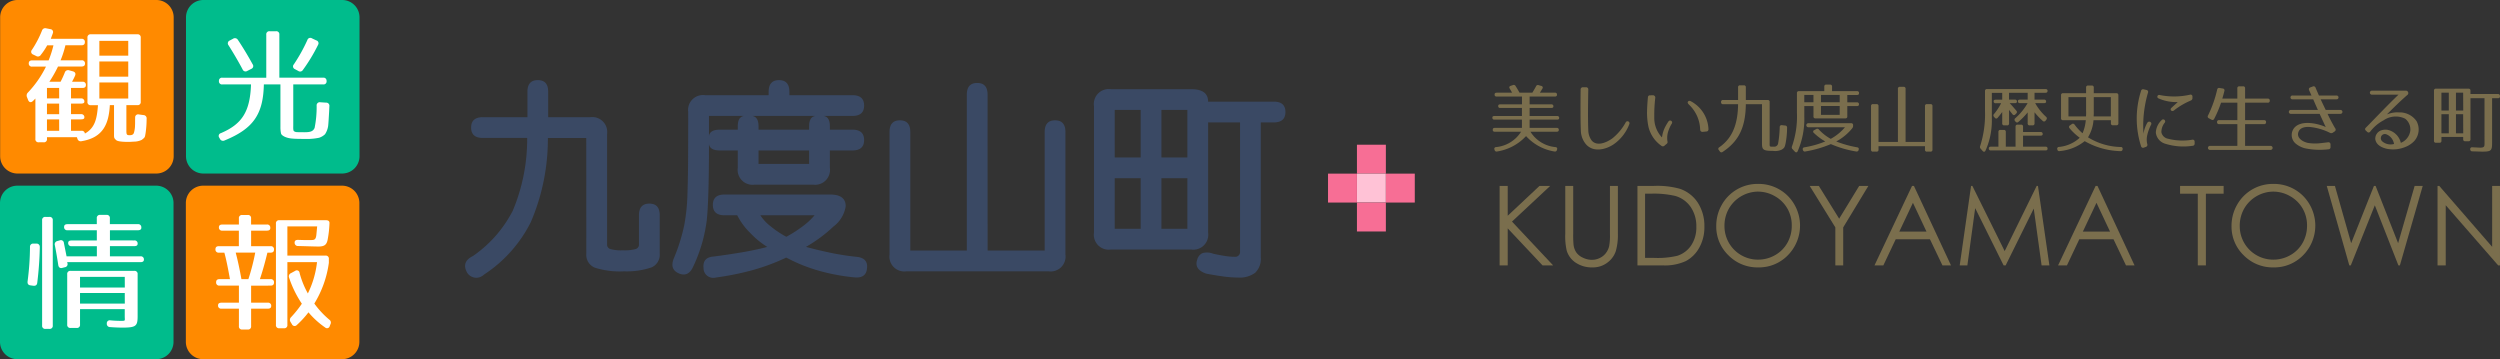<svg id="logo" xmlns="http://www.w3.org/2000/svg" width="292.453" height="42.019" viewBox="0 0 292.453 42.019">
  <rect x="0" y="0" width="292.453" height="42.019" fill="#333333" stroke="none"/>
  <path id="パス_38" data-name="パス 38" d="M68.582,16.14H64.091A24.666,24.666,0,0,1,62.1,25.973,15.743,15.743,0,0,1,56.6,32.134a1.262,1.262,0,0,1-1.973-.273q-.668-1.245.7-1.912a14.5,14.5,0,0,0,4.658-5.3,21.662,21.662,0,0,0,1.685-8.513h-5.19q-1.365,0-1.366-1.213t1.366-1.215h5.22V10.738q0-1.365,1.214-1.366t1.214,1.366v2.974h4.917a1.743,1.743,0,0,1,1.972,1.973V28.614a.525.525,0,0,0,.364.515,4.609,4.609,0,0,0,1.487.152,4.772,4.772,0,0,0,1.5-.152.528.528,0,0,0,.379-.515v-3.43q0-1.365,1.214-1.365t1.214,1.365v4.491a1.6,1.6,0,0,1-.971,1.609,8.94,8.94,0,0,1-3.187.456,9.7,9.7,0,0,1-3.43-.426,1.613,1.613,0,0,1-1-1.639Z" fill="#3a4964"/>
  <path id="パス_39" data-name="パス 39" d="M96.321,13.56q.757.091.759,1.214v.395h2.64q1.365,0,1.365,1.214T99.72,17.6H97.08V19.63A1.743,1.743,0,0,1,95.107,21.6H88.278a1.743,1.743,0,0,1-1.972-1.972V17.6H84.212q-1.184,0-1.275-.759,0,6.464-.258,8.922a17.862,17.862,0,0,1-1.563,5.372q-.577,1.333-1.7.849t-.577-1.79a21.421,21.421,0,0,0,1.214-3.9,23.261,23.261,0,0,0,.364-3.505q.062-1.881.076-3.869t.015-5.812a1.744,1.744,0,0,1,1.973-1.973h7.436v-.394q0-1.367,1.213-1.366t1.214,1.366v.394H99.72q1.365,0,1.365,1.214T99.72,13.56Zm2.61,10.561A3.662,3.662,0,0,1,97.5,26.5a17.037,17.037,0,0,1-3.216,2.382q1.457.395,2.928.7t2.929.455q1.457.122,1.274,1.4-.122,1.183-1.578,1a23.455,23.455,0,0,1-4.067-.773,19.229,19.229,0,0,1-3.793-1.533,24.632,24.632,0,0,1-4.006,1.487,33.021,33.021,0,0,1-4.249.85A1.137,1.137,0,0,1,82.3,31.345q-.122-1.245,1.183-1.336,1.669-.213,3.278-.486t3-.637a9.977,9.977,0,0,1-2.018-1.654,7.741,7.741,0,0,1-1.5-2.049H84.758q-1.365,0-1.366-1.213t1.366-1.214H97.11q1.821,0,1.821,1.365M87.064,13.56H82.937v2.368q.092-.759,1.275-.759h2.094v-.395q0-1.122.758-1.214m.911,0q.759.091.759,1.214v.395h5.917v-.395q0-1.122.759-1.214Zm.759,5.615h5.917V17.6H88.734ZM91.981,27.7a14.3,14.3,0,0,0,1.9-1.214,7.863,7.863,0,0,0,1.411-1.305H88.946a5.236,5.236,0,0,0,1.2,1.29A11.8,11.8,0,0,0,91.981,27.7" fill="#3a4964"/>
  <path id="パス_40" data-name="パス 40" d="M115.531,29.31h6.677V15.441q0-1.365,1.214-1.365t1.213,1.365V29.766a1.743,1.743,0,0,1-1.972,1.973H106.032a1.744,1.744,0,0,1-1.973-1.973V15.441q0-1.365,1.214-1.365t1.215,1.365V29.31H113.1V11.071q0-1.365,1.214-1.365t1.214,1.365Z" fill="#3a4964"/>
  <path id="パス_41" data-name="パス 41" d="M147.488,14.319V30.1a2.262,2.262,0,0,1-.652,1.805,3.041,3.041,0,0,1-2.018.562,12.921,12.921,0,0,1-1.791-.136c-.648-.092-1.285-.2-1.912-.319q-1.457-.486-1.062-1.639a1.128,1.128,0,0,1,.607-.759,1.924,1.924,0,0,1,1.244.061q.819.183,1.426.273a7.4,7.4,0,0,0,1.093.091.563.563,0,0,0,.637-.637V14.319h-3.733v12.9a1.743,1.743,0,0,1-1.972,1.972h-9.408a1.743,1.743,0,0,1-1.973-1.972V12.407a1.744,1.744,0,0,1,1.973-1.973h9.408q1.973,0,1.972,1.457h7.679q1.365,0,1.365,1.214t-1.365,1.214Zm-17.086,4.1h3.035V12.862H130.4Zm0,8.346h3.035V20.844H130.4Zm5.463-8.346H138.9V12.862h-3.035Zm0,8.346H138.9V20.844h-3.035Z" fill="#3a4964"/>
  <path id="パス_42" data-name="パス 42" d="M175.427,21.749h.948v3.489l3.717-3.489h1.248l-4.466,4.172,4.814,5.126H180.45l-4.075-4.331v4.331h-.948Z" fill="#7a6e4d"/>
  <path id="パス_43" data-name="パス 43" d="M183.106,21.749h.929v5.613a11.675,11.675,0,0,0,.038,1.245,2.069,2.069,0,0,0,.322.92,1.9,1.9,0,0,0,.778.619,2.427,2.427,0,0,0,1.055.25,2.076,2.076,0,0,0,.885-.2,1.96,1.96,0,0,0,.708-.544,2.2,2.2,0,0,0,.417-.84,6.9,6.9,0,0,0,.095-1.454V21.749h.929v5.613a6.844,6.844,0,0,1-.243,2.013,2.739,2.739,0,0,1-.973,1.337,2.791,2.791,0,0,1-1.767.569,3.38,3.38,0,0,1-1.928-.538,2.585,2.585,0,0,1-1.074-1.422,7.514,7.514,0,0,1-.171-1.959Z" fill="#7a6e4d"/>
  <path id="パス_44" data-name="パス 44" d="M191.551,31.048v-9.3h1.928a9.821,9.821,0,0,1,3.027.335,4.05,4.05,0,0,1,2.115,1.643,5,5,0,0,1,.761,2.788,4.891,4.891,0,0,1-.6,2.458,3.871,3.871,0,0,1-1.568,1.568,5.905,5.905,0,0,1-2.7.506Zm.891-.879h1.075a10.009,10.009,0,0,0,2.673-.24,3.073,3.073,0,0,0,1.65-1.229,3.78,3.78,0,0,0,.6-2.169,3.974,3.974,0,0,0-.651-2.3,3.276,3.276,0,0,0-1.814-1.308,10.961,10.961,0,0,0-2.876-.265h-.657Z" fill="#7a6e4d"/>
  <path id="パス_45" data-name="パス 45" d="M205.612,21.515a4.821,4.821,0,0,1,3.535,1.41,4.936,4.936,0,0,1,0,6.934,4.705,4.705,0,0,1-3.462,1.422,4.757,4.757,0,0,1-3.491-1.416,4.655,4.655,0,0,1-1.424-3.426,4.948,4.948,0,0,1,.649-2.484,4.787,4.787,0,0,1,4.19-2.44m.041.9a3.974,3.974,0,0,0-3.4,1.986,4.031,4.031,0,0,0-.519,2.031,3.911,3.911,0,0,0,3.919,3.941,3.978,3.978,0,0,0,2-.525,3.761,3.761,0,0,0,1.437-1.436,4.034,4.034,0,0,0,.516-2.024,3.933,3.933,0,0,0-.516-2,3.846,3.846,0,0,0-1.453-1.433,3.927,3.927,0,0,0-1.988-.538" fill="#7a6e4d"/>
  <path id="パス_46" data-name="パス 46" d="M211.7,21.749h1.069l2.379,3.835,2.342-3.835h1.074L215.621,26.6v4.444H214.7V26.6Z" fill="#7a6e4d"/>
  <path id="パス_47" data-name="パス 47" d="M223.894,21.749l4.337,9.3h-1l-1.463-3.06h-4.005l-1.448,3.06h-1.037l4.393-9.3Zm-.117,1.975-1.593,3.366h3.178Z" fill="#7a6e4d"/>
  <path id="パス_48" data-name="パス 48" d="M229.248,31.047l1.331-9.3h.151l3.78,7.629,3.744-7.629h.149l1.338,9.3h-.912l-.918-6.649-3.288,6.649h-.237l-3.327-6.7-.913,6.7Z" fill="#7a6e4d"/>
  <path id="パス_49" data-name="パス 49" d="M245.366,21.749l4.337,9.3h-1l-1.463-3.06h-4l-1.448,3.06h-1.037l4.393-9.3Zm-.117,1.975-1.593,3.366h3.178Z" fill="#7a6e4d"/>
  <path id="パス_50" data-name="パス 50" d="M255.027,22.659v-.91h5.095v.91h-2.074v8.388H257.1V22.659Z" fill="#7a6e4d"/>
  <path id="パス_51" data-name="パス 51" d="M265.89,21.515a4.821,4.821,0,0,1,3.535,1.41,4.937,4.937,0,0,1,0,6.934,4.709,4.709,0,0,1-3.463,1.422,4.757,4.757,0,0,1-3.491-1.416,4.655,4.655,0,0,1-1.424-3.426,4.948,4.948,0,0,1,.649-2.484,4.787,4.787,0,0,1,4.19-2.44m.041.9a3.974,3.974,0,0,0-3.4,1.986,4.031,4.031,0,0,0-.519,2.031,3.911,3.911,0,0,0,3.919,3.941,3.978,3.978,0,0,0,2-.525,3.761,3.761,0,0,0,1.437-1.436,4.034,4.034,0,0,0,.516-2.024,3.934,3.934,0,0,0-.516-2,3.846,3.846,0,0,0-1.453-1.433,3.927,3.927,0,0,0-1.988-.538" fill="#7a6e4d"/>
  <path id="パス_52" data-name="パス 52" d="M272.188,21.749h.954l1.9,6.7,2.665-6.7h.193l2.635,6.7,1.932-6.7h.947l-2.672,9.3h-.173l-2.759-7.035L275,31.047h-.174Z" fill="#7a6e4d"/>
  <path id="パス_53" data-name="パス 53" d="M285.146,31.047v-9.3h.2l6.188,7.127V21.749h.917v9.3h-.209l-6.137-7.04v7.04Z" fill="#7a6e4d"/>
  <path id="パス_54" data-name="パス 54" d="M177.291,10.061c.176.264.325.528.466.783h1.5c.167-.282.316-.528.431-.748a.229.229,0,0,1,.307-.132l.308.088a.193.193,0,0,1,.132.308c-.079.132-.176.3-.3.484H181.9a.21.21,0,0,1,.238.237c0,.141-.079.211-.238.211h-2.964v.915h2.542a.211.211,0,0,1,.238.238c0,.123-.08.184-.238.184h-2.542v.942h3.219a.21.21,0,0,1,.238.237c0,.124-.079.185-.238.185h-3.219v.968h3.175a.21.21,0,0,1,.238.237c0,.141-.079.211-.238.211h-3.079a3.863,3.863,0,0,0,2.939,1.8.2.2,0,0,1,.175.29l-.017.062a.234.234,0,0,1-.3.158,5.687,5.687,0,0,1-3.308-1.8,5.863,5.863,0,0,1-3.378,1.8.23.23,0,0,1-.3-.167l-.017-.053a.2.2,0,0,1,.167-.29,3.9,3.9,0,0,0,2.947-1.8h-3.079a.21.21,0,0,1-.238-.237c0-.141.08-.211.238-.211h3.176v-.968h-3.22a.21.21,0,0,1-.238-.238c0-.123.08-.184.238-.184h3.22v-.942H175.5a.209.209,0,0,1-.237-.237c0-.123.079-.185.237-.185h2.543v-.915h-2.965a.209.209,0,0,1-.237-.237c0-.141.079-.211.237-.211h1.812l-.281-.484c-.088-.15-.053-.264.105-.317l.264-.088a.243.243,0,0,1,.317.106" fill="#7a6e4d"/>
  <path id="パス_55" data-name="パス 55" d="M185.8,10.491c-.018.836-.062,3.36,0,4.733a2.1,2.1,0,0,0,.378,1.187c.607.765,1.76.273,2.454-.237a6.207,6.207,0,0,0,1.54-1.847.234.234,0,1,1,.431.184,5.01,5.01,0,0,1-1.856,2.384c-.9.6-2.34.968-3.211-.009a2.576,2.576,0,0,1-.607-1.618c-.061-1.346-.035-3.959-.026-4.8a.259.259,0,0,1,.264-.263h.36a.256.256,0,0,1,.273.281" fill="#7a6e4d"/>
  <path id="パス_56" data-name="パス 56" d="M193.634,11.45a17.517,17.517,0,0,0-.114,2.261,3.31,3.31,0,0,0,.9,2.366,4.152,4.152,0,0,1,.15-.686,3.841,3.841,0,0,1,.317-.713c.088-.158.175-.3.281-.457a.235.235,0,1,1,.378.273,4.254,4.254,0,0,0-.378.826,2.523,2.523,0,0,0-.1,1.25.244.244,0,0,1-.079.237l-.3.255a.265.265,0,0,1-.3.018,3.772,3.772,0,0,1-1.549-2.243,7.993,7.993,0,0,1-.166-1.813c.008-.527.052-1.073.1-1.636a.233.233,0,0,1,.264-.237l.317-.009a.275.275,0,0,1,.281.308m5.252,3.721a4.185,4.185,0,0,0-1.3-2.921c-.141-.149-.211-.246-.114-.378.079-.114.255-.07.325-.026a3.865,3.865,0,0,1,2.059,3.272.245.245,0,0,1-.247.264l-.422.044a.262.262,0,0,1-.3-.255" fill="#7a6e4d"/>
  <path id="パス_57" data-name="パス 57" d="M207.014,11.934v4.724c0,.545-.044.5.484.5a.458.458,0,0,0,.51-.387,12.432,12.432,0,0,0,.185-1.9.216.216,0,0,1,.264-.229l.378.044a.226.226,0,0,1,.22.264,9.975,9.975,0,0,1-.167,1.777c-.1.475-.141.589-.475.783a1.8,1.8,0,0,1-1,.141c-1.126,0-1.293-.123-1.293-.845V12.189h-1.891c-.027,2.692-.819,4.337-2.719,5.586a.216.216,0,0,1-.325-.062l-.114-.158a.2.2,0,0,1,.052-.325c1.46-1.021,2.173-2.569,2.2-5.041h-1.751a.209.209,0,0,1-.237-.237v-.018a.21.21,0,0,1,.237-.238h1.751V10.219a.21.21,0,0,1,.237-.238h.431a.21.21,0,0,1,.238.238V11.7h2.551a.21.21,0,0,1,.237.238" fill="#7a6e4d"/>
  <path id="パス_58" data-name="パス 58" d="M217.472,10.9c0,.141-.078.211-.237.211H216.1v.862h1.126a.211.211,0,0,1,.238.238c0,.132-.079.2-.238.2H216.1v1.2a.21.21,0,0,1-.237.238H212.38a.21.21,0,0,1-.238-.238v-1.2h-1.073v1.179a9.467,9.467,0,0,1-.775,4.1c-.079.159-.21.176-.334.044l-.273-.29a.285.285,0,0,1-.061-.317,10.614,10.614,0,0,0,.581-3.958V10.9a.209.209,0,0,1,.237-.237h2.965v-.528a.21.21,0,0,1,.237-.238h.431a.21.21,0,0,1,.238.238v.528h2.92a.209.209,0,0,1,.237.237M216.681,15a6.074,6.074,0,0,1-1.874,1.548,12.308,12.308,0,0,0,2.455.687c.158.026.21.132.167.29l-.009.035a.24.24,0,0,1-.3.158,12.565,12.565,0,0,1-2.947-.862,13.163,13.163,0,0,1-2.973.862.226.226,0,0,1-.291-.167l-.008-.026a.2.2,0,0,1,.175-.29,11.386,11.386,0,0,0,2.446-.687,6.6,6.6,0,0,1-1.337-1,.183.183,0,0,1,.053-.326l.219-.123a.231.231,0,0,1,.326.062,5.381,5.381,0,0,0,1.381,1.082,5.892,5.892,0,0,0,1.663-1.355h-4.3a.238.238,0,0,1,0-.475h5.014a.21.21,0,0,1,.238.237v.062a.448.448,0,0,1-.1.29m-4.539-3.9h-1.073v.862h1.073Zm3.07,0h-2.19v.862h2.19Zm0,1.3h-2.19v1.038h2.19Z" fill="#7a6e4d"/>
  <path id="パス_59" data-name="パス 59" d="M225.424,12.18h.4a.21.21,0,0,1,.238.238V17.5a.21.21,0,0,1-.238.238h-.4a.21.21,0,0,1-.237-.238v-.4H219.75v.4a.21.21,0,0,1-.237.238h-.4a.21.21,0,0,1-.237-.238V12.418a.21.21,0,0,1,.237-.238h.4a.21.21,0,0,1,.237.238V16.6h2.27V10.394a.21.21,0,0,1,.238-.237h.422a.209.209,0,0,1,.237.237V16.6h2.27V12.418a.21.21,0,0,1,.237-.238" fill="#7a6e4d"/>
  <path id="パス_60" data-name="パス 60" d="M239.525,10.633c0,.14-.079.22-.238.22H238v.8h1.117a.21.21,0,0,1,.238.238c0,.114-.08.176-.238.176h-1.038a6.289,6.289,0,0,0,1.267,1.592.233.233,0,0,1,.035.343l-.088.114a.214.214,0,0,1-.343.018,8.091,8.091,0,0,1-.95-1v1.293a.21.21,0,0,1-.237.238h-.326a.21.21,0,0,1-.237-.238V13.149a8.518,8.518,0,0,1-1.082,1.108.208.208,0,0,1-.335-.026l-.052-.062a.22.22,0,0,1,.026-.343,6.873,6.873,0,0,0,1.434-1.759H236.3a.21.21,0,0,1-.237-.238c0-.114.079-.176.237-.176h.9v-.8h-2.182v.8h.686a.21.21,0,0,1,.237.238c0,.114-.079.176-.237.176H235.1c.264.29.528.589.774.879a.222.222,0,0,1-.017.334l-.1.1a.2.2,0,0,1-.334-.017c-.167-.211-.308-.379-.4-.51v1.574a.21.21,0,0,1-.238.238h-.325a.211.211,0,0,1-.238-.238V13.1c-.149.211-.325.431-.527.668a.2.2,0,0,1-.343,0l-.088-.1a.229.229,0,0,1,0-.335,6.219,6.219,0,0,0,.827-1.257h-.634a.21.21,0,0,1-.237-.238c0-.114.079-.176.237-.176h.765v-.8h-1.213v3.1a8.6,8.6,0,0,1-.739,3.651c-.079.167-.22.184-.334.052l-.238-.272a.281.281,0,0,1-.053-.317,12.251,12.251,0,0,0,.563-4.082V10.659a.21.21,0,0,1,.238-.237h6.843c.159,0,.238.07.238.211m-.572,5.049c0,.123-.079.185-.238.185h-2.058V17.16h2.63a.21.21,0,0,1,.238.237c0,.132-.079.2-.238.2h-6.4a.21.21,0,0,1-.237-.238c0-.132.079-.2.237-.2h.889V15.436a.21.21,0,0,1,.237-.238h.387a.21.21,0,0,1,.238.238V17.16h1.143V14.82a.211.211,0,0,1,.238-.238h.4a.21.21,0,0,1,.237.238v.624h2.058a.211.211,0,0,1,.238.238" fill="#7a6e4d"/>
  <path id="パス_61" data-name="パス 61" d="M247.811,11.142v3.273a.209.209,0,0,1-.237.237h-.4a.21.21,0,0,1-.238-.237v-.352H244.9a4.491,4.491,0,0,1-.642,2,7.54,7.54,0,0,0,3.836,1.134.2.2,0,0,1,.211.256v.008a.222.222,0,0,1-.255.22,8.848,8.848,0,0,1-4.179-1.17,5.4,5.4,0,0,1-2.92,1.161.22.22,0,0,1-.282-.184v-.018a.2.2,0,0,1,.185-.281,4.142,4.142,0,0,0,2.436-1.074A6.653,6.653,0,0,1,242.1,15a.208.208,0,0,1,.053-.334l.2-.141a.218.218,0,0,1,.334.053,5.884,5.884,0,0,0,.933,1.011,5,5,0,0,0,.378-1.53h-2.657a.21.21,0,0,1-.237-.238V11.142a.209.209,0,0,1,.237-.237h2.692v-.66a.21.21,0,0,1,.238-.238h.422a.21.21,0,0,1,.238.238v.66h2.639a.209.209,0,0,1,.237.237m-3.774,1.909V11.362H241.97v2.252h2.05a4.247,4.247,0,0,0,.017-.563m.88.563h2.014V11.362h-2v1.689a4.31,4.31,0,0,1-.018.563" fill="#7a6e4d"/>
  <path id="パス_62" data-name="パス 62" d="M251.276,10.835a13.769,13.769,0,0,0-.528,4.811,3.691,3.691,0,0,1,.432-1.258c.167-.316.607-.1.457.194a5.312,5.312,0,0,0-.422,1.117,2.3,2.3,0,0,0-.026,1.152.248.248,0,0,1-.168.335l-.211.079a.242.242,0,0,1-.343-.15,10.6,10.6,0,0,1-.009-6.465.244.244,0,0,1,.317-.2l.308.071a.229.229,0,0,1,.193.317m5.2,6.219a7.071,7.071,0,0,1-3.167-.238,1.532,1.532,0,0,1-1.117-1.319,2.109,2.109,0,0,1,.66-1.425.236.236,0,1,1,.378.281,1.734,1.734,0,0,0-.387,1.117.959.959,0,0,0,.739.748,6.831,6.831,0,0,0,2.868.123.227.227,0,0,1,.281.246v.194a.245.245,0,0,1-.255.273m-.211-5.287a8.183,8.183,0,0,0-1.953,1.152c-.246.185-.536-.079-.3-.3l.748-.686a5.023,5.023,0,0,1-2.243-.422.208.208,0,1,1,.123-.4,8.464,8.464,0,0,0,3.545-.035.217.217,0,0,1,.29.237v.141a.3.3,0,0,1-.211.308" fill="#7a6e4d"/>
  <path id="パス_63" data-name="パス 63" d="M265.518,11.767v.009a.21.21,0,0,1-.238.237h-2.647v2.041h2.216a.21.21,0,0,1,.238.238.207.207,0,0,1-.238.228h-2.216v2.543H265.6a.238.238,0,1,1,0,.475h-7.09a.238.238,0,0,1,0-.475h3.219V14.52h-2.137a.209.209,0,0,1-.237-.237.207.207,0,0,1,.237-.229h2.137V12.013h-1.908a12.961,12.961,0,0,1-.8,1.883.215.215,0,0,1-.325.1l-.3-.159a.22.22,0,0,1-.1-.325,13.787,13.787,0,0,0,1.073-3.035.22.22,0,0,1,.282-.185l.369.062a.213.213,0,0,1,.194.281c-.062.255-.141.546-.247.9h1.759v-1.2a.21.21,0,0,1,.238-.237h.431a.21.21,0,0,1,.238.237v1.2h2.647a.211.211,0,0,1,.238.238" fill="#7a6e4d"/>
  <path id="パス_64" data-name="パス 64" d="M273.18,15.013a.248.248,0,0,1-.079.37l-.194.132a.333.333,0,0,1-.36.017,6.751,6.751,0,0,0-2.112-.651c-.615-.088-1.451-.044-1.6.7-.123.642.678,1.073,1.241,1.152a5.193,5.193,0,0,0,1.17.036c.325-.027.642-.071,1.082-.123a.243.243,0,0,1,.3.246v.3a.245.245,0,0,1-.255.273,8.5,8.5,0,0,1-2.648-.1,2.729,2.729,0,0,1-1.188-.581,1.313,1.313,0,0,1,.009-1.988c.95-.783,2.815-.272,3.528.071-.062-.115-.264-.555-.722-1.549h-3.36a.229.229,0,1,1,0-.457h3.158c-.158-.352-.343-.765-.545-1.24h-2.411a.226.226,0,1,1,0-.449H270.4l-.272-.607a.23.23,0,0,1,.149-.343l.264-.1a.239.239,0,0,1,.343.15c.1.237.229.545.387.9h2.05a.225.225,0,1,1,0,.449h-1.847c.184.395.386.818.589,1.24h1.715a.229.229,0,1,1,0,.457h-1.5c.334.7.668,1.32.9,1.7" fill="#7a6e4d"/>
  <path id="パス_65" data-name="パス 65" d="M281.589,11.134c-.994.853-2.111,2-2.367,2.252a3.215,3.215,0,0,1,1.408-.238,2.4,2.4,0,0,1,2.059,1.021,2.035,2.035,0,0,1-.291,2.357,2.907,2.907,0,0,1-1,.66,3.763,3.763,0,0,1-2.181.22c-.563-.123-1.276-.449-1.355-1.144a1.029,1.029,0,0,1,.756-1.029,1.5,1.5,0,0,1,.643-.053,2.017,2.017,0,0,1,1.592,1.531,1.8,1.8,0,0,0,1.108-1.416,1.6,1.6,0,0,0-.6-1.408,2.489,2.489,0,0,0-2.507.176,4.79,4.79,0,0,0-1.566,1.311c-.1.141-.246.176-.369.053l-.132-.124c-.15-.131-.15-.246-.026-.369.9-.9,2.507-2.613,3.826-3.862h-3.123a.233.233,0,1,1,0-.466H281.4a.285.285,0,0,1,.185.528m-2.991,4.75a.517.517,0,0,0,.061.633,1.5,1.5,0,0,0,1.4.326,1.449,1.449,0,0,0-.906-1.135.476.476,0,0,0-.554.176" fill="#7a6e4d"/>
  <path id="パス_66" data-name="パス 66" d="M292.453,11.239v.009a.211.211,0,0,1-.238.238h-.686v5.207c0,.942-.106,1.047-1.179,1.047-.079,0-.448-.018-1.134-.035a.229.229,0,0,1-.247-.238c-.009-.158.079-.246.247-.237.607.026.941.044.906.044.545,0,.519-.176.519-.581V11.486H289v4.8a.209.209,0,0,1-.237.237h-.378a.21.21,0,0,1-.238-.237v-.264h-2.542v.44a.21.21,0,0,1-.238.237h-.4a.209.209,0,0,1-.237-.237v-5.85a.21.21,0,0,1,.237-.238h3.792a.21.21,0,0,1,.237.238V11h3.211a.21.21,0,0,1,.238.237m-5.982-.4h-.862v2.093h.862Zm0,2.524h-.862v2.234h.862Zm1.68-2.524H287.3v2.093h.853Zm0,2.524H287.3v2.234h.853Z" fill="#7a6e4d"/>
  <rect id="長方形_9" data-name="長方形 9" width="3.383" height="3.383" transform="translate(158.737 16.929)" fill="#f76e95"/>
  <rect id="長方形_10" data-name="長方形 10" width="3.383" height="3.383" transform="translate(158.737 20.312)" fill="#ffc2d6"/>
  <rect id="長方形_11" data-name="長方形 11" width="3.383" height="3.383" transform="translate(162.12 20.312)" fill="#f76e95"/>
  <rect id="長方形_12" data-name="長方形 12" width="3.383" height="3.383" transform="translate(155.354 20.312)" fill="#f76e95"/>
  <rect id="長方形_13" data-name="長方形 13" width="3.383" height="3.383" transform="translate(158.737 23.695)" fill="#f76e95"/>
  <path id="パス_67" data-name="パス 67" d="M18.287,20.3H2.048a2.03,2.03,0,0,1-2.03-2.03V2.03A2.03,2.03,0,0,1,2.048,0H18.287a2.03,2.03,0,0,1,2.03,2.03V18.269a2.03,2.03,0,0,1-2.03,2.03" fill="#ff8a00"/>
  <path id="パス_68" data-name="パス 68" d="M40.027,20.3H23.788a2.03,2.03,0,0,1-2.03-2.03V2.03A2.03,2.03,0,0,1,23.788,0H40.027a2.03,2.03,0,0,1,2.03,2.03V18.269a2.03,2.03,0,0,1-2.03,2.03" fill="#00bc8c"/>
  <path id="パス_69" data-name="パス 69" d="M18.269,42.019H2.03A2.03,2.03,0,0,1,0,39.989V23.75a2.03,2.03,0,0,1,2.03-2.03H18.269a2.03,2.03,0,0,1,2.03,2.03V39.989a2.03,2.03,0,0,1-2.03,2.03" fill="#00bc8c"/>
  <path id="パス_70" data-name="パス 70" d="M40.01,42.019H23.771a2.03,2.03,0,0,1-2.03-2.03V23.75a2.03,2.03,0,0,1,2.03-2.03H40.01a2.03,2.03,0,0,1,2.03,2.03V39.989a2.03,2.03,0,0,1-2.03,2.03" fill="#ff8a00"/>
  <path id="パス_71" data-name="パス 71" d="M4.657,28.915a39.779,39.779,0,0,1-.3,4.169c-.03.268-.193.372-.461.343l-.328-.045c-.268-.03-.372-.194-.342-.462a32.126,32.126,0,0,0,.282-4.034.358.358,0,0,1,.4-.388h.343a.366.366,0,0,1,.4.417m1.117,9.559H5.327a.356.356,0,0,1-.4-.4v-12.3a.355.355,0,0,1,.4-.4h.447a.355.355,0,0,1,.4.4v12.3a.356.356,0,0,1-.4.4M16.538,26.622q0,.313-.4.313H12.86v1.191H15.7a.355.355,0,0,1,.4.4q0,.269-.4.268H12.86v1.191h3.574a.355.355,0,0,1,.4.4c0,.179-.133.283-.4.283H7.858l.03.119a.365.365,0,0,1-.313.477l-.283.074c-.268.074-.432-.059-.476-.327-.119-.79-.253-1.579-.4-2.323a.384.384,0,0,1,.3-.491l.268-.075a.35.35,0,0,1,.491.3l.312,1.563h3.544V28.8H8.379a.355.355,0,0,1-.4-.4c0-.178.134-.268.4-.268h2.948V26.935H7.9a.355.355,0,0,1-.4-.4q0-.312.4-.312h3.424v-.685a.355.355,0,0,1,.4-.4h.729a.355.355,0,0,1,.4.4v.685h3.276a.355.355,0,0,1,.4.4m-2.278,11.7c-.328,0-.819-.015-1.37-.06a.376.376,0,0,1-.387-.417.346.346,0,0,1,.417-.372c.462.045.893.06,1.191.06.625,0,.491.014.491-.551v-.819H9.362v1.8a.355.355,0,0,1-.4.4h-.7a.355.355,0,0,1-.4-.4V32.086a.355.355,0,0,1,.4-.4H15.7a.355.355,0,0,1,.4.4v4.9c0,1.176-.194,1.34-1.846,1.34m.342-5.941H9.361v1.251H14.6Zm0,1.891H9.361v1.236H14.6Z" fill="#fff"/>
  <path id="パス_72" data-name="パス 72" d="M31.623,26.667c0,.208-.134.313-.4.313H29.375V28.8h2.278a.355.355,0,0,1,.4.4q0,.357-.4.357h-.372c-.239.983-.506,1.995-.879,3.1h1.251a.355.355,0,0,1,.4.4q0,.357-.4.357H29.375v1.995h1.95a.355.355,0,0,1,.4.4c0,.194-.134.3-.4.3h-1.95v2.04a.355.355,0,0,1-.4.4h-.626a.355.355,0,0,1-.4-.4v-2.04h-2.04a.355.355,0,0,1-.4-.4c0-.193.134-.3.4-.3h2.04V33.411H25.683a.355.355,0,0,1-.4-.4q0-.357.4-.357H26.9c-.223-1.236-.431-2.293-.655-3.1h-.64a.355.355,0,0,1-.4-.4q0-.357.4-.357h2.338V26.98H26.01a.355.355,0,0,1-.4-.4q0-.313.4-.313h1.936V25.55a.355.355,0,0,1,.4-.4h.626a.355.355,0,0,1,.4.4v.715h1.846a.355.355,0,0,1,.4.4m-3.38,5.985h.819a24.659,24.659,0,0,0,.8-3.1H27.573c.268,1.013.477,2.04.67,3.1m10.3-6.536a12.655,12.655,0,0,1-.208,1.891c-.119.625-.372.834-1.087.834-.4,0-1.191-.03-2.382-.06a.38.38,0,0,1-.4-.417c0-.208.149-.313.431-.3.849.03,1.266.03,1.638.015.343-.015.432-.208.477-.64l.089-.953H33.618V29.9H38.07a.355.355,0,0,1,.4.4v.446a12.274,12.274,0,0,1-1.7,4.765,10.423,10.423,0,0,0,1.742,1.875.409.409,0,0,1,.149.537l-.089.223a.323.323,0,0,1-.536.163,9.8,9.8,0,0,1-1.95-1.771,11.091,11.091,0,0,1-1.37,1.489.342.342,0,0,1-.566-.1l-.164-.268a.435.435,0,0,1,.075-.566,12.885,12.885,0,0,0,1.25-1.563,12.562,12.562,0,0,1-1.5-3.067.4.4,0,0,1,.223-.507l.491-.268a.326.326,0,0,1,.521.239,10.158,10.158,0,0,0,.968,2.4,11.093,11.093,0,0,0,1.072-3.663H33.618V38a.355.355,0,0,1-.4.4H32.68a.355.355,0,0,1-.4-.4V26.161a.355.355,0,0,1,.4-.4h5.464c.268,0,.417.119.4.357" fill="#fff"/>
  <path id="パス_73" data-name="パス 73" d="M38.206,9.488a.351.351,0,0,1-.4.387h-3.5v4.794c0,.238-.03.626.1.685a.576.576,0,0,0,.357.1c.179.015.432.015.849.015.7,0,1.012-.1,1.191-.506a12.305,12.305,0,0,0,.238-2.6.364.364,0,0,1,.432-.4l.67.044a.367.367,0,0,1,.387.432l-.03.655c-.03.506-.074,1.355-.119,1.683a2.393,2.393,0,0,1-.357.923,1.782,1.782,0,0,1-.7.416,7.1,7.1,0,0,1-1.1.134H35.5c-.611,0-1.072-.014-1.355-.044-.715-.06-1.206-.358-1.266-.581a3.376,3.376,0,0,1-.074-.759V9.875H30.866c-.074,3.5-1.235,5.181-4.585,6.551a.4.4,0,0,1-.551-.179l-.074-.134a.336.336,0,0,1,.178-.536c2.486-1.057,3.424-2.531,3.529-5.7h-3.35a.355.355,0,0,1-.4-.4.351.351,0,0,1,.4-.387h5.136V4.054a.355.355,0,0,1,.4-.4h.73a.355.355,0,0,1,.4.4V9.086H37.8a.355.355,0,0,1,.4.4M27.829,4.664c.655.983,1.221,1.936,1.727,2.859a.349.349,0,0,1-.163.536l-.462.238a.37.37,0,0,1-.551-.179c-.566-1.057-1.131-2.01-1.652-2.828a.355.355,0,0,1,.148-.551l.388-.209a.4.4,0,0,1,.565.134m9.38.581a19.758,19.758,0,0,1-1.772,2.933.379.379,0,0,1-.551.119L34.5,8.089a.344.344,0,0,1-.134-.551,19.253,19.253,0,0,0,1.593-2.859.355.355,0,0,1,.536-.193L37,4.724a.347.347,0,0,1,.208.521" fill="#fff"/>
  <path id="パス_74" data-name="パス 74" d="M6.178,3.9l-.238.64H9.528a.355.355,0,0,1,.4.4c0,.238-.134.358-.4.358H7.652a11.2,11.2,0,0,1-.566,1.756H9.543a.356.356,0,0,1,.4.4c0,.208-.134.327-.4.327H6.788A15.139,15.139,0,0,1,5.776,9.563h1.31a10.945,10.945,0,0,0,.491-1.072.4.4,0,0,1,.507-.268l.431.119c.268.074.373.253.268.506a7.753,7.753,0,0,1-.357.715H9.647a.355.355,0,0,1,.4.4c0,.208-.134.327-.4.327H8.307v1.221H9.468a.355.355,0,0,1,.4.4c0,.134-.134.209-.4.209H8.307v1.235H9.468a.355.355,0,0,1,.4.4c0,.134-.134.209-.4.209H8.307V15.3H9.528a.355.355,0,0,1,.4.4v-.075c1.206-.67,1.414-1.771,1.533-3.32H10.63a.355.355,0,0,1-.4-.4V4.411a.355.355,0,0,1,.4-.4h5.434a.355.355,0,0,1,.4.4V11.9a.355.355,0,0,1-.4.4h-1.28v2.963c0,.506.044.566.446.551s.432-.253.476-.432a3.164,3.164,0,0,0,.09-.744c.015-.209,0-.492.015-.864a.349.349,0,0,1,.432-.387l.535.074a.382.382,0,0,1,.373.447,11.235,11.235,0,0,1-.119,1.653c-.09.536-.06.491-.447.8a2.159,2.159,0,0,1-.953.208c-.223.015-.417.03-.551.03-.3,0-1.28,0-1.489-.208-.268-.239-.253-.3-.253-.715V12.3h-.491c-.119,2.2-.789,3.8-3.3,4.214a.394.394,0,0,1-.491-.283l-.06-.179h-3.5v.194a.355.355,0,0,1-.4.4H4.54a.355.355,0,0,1-.4-.4v-4.72c-.074.074-.164.179-.282.283-.224.223-.447.179-.566-.1l-.134-.343a.482.482,0,0,1,.119-.551,12.178,12.178,0,0,0,2.1-3.022H3.766a.355.355,0,0,1-.4-.4c0-.208.134-.328.4-.328H5.687A12.314,12.314,0,0,0,6.253,5.3h-.73a7.828,7.828,0,0,1-.744,1.116.393.393,0,0,1-.551.134L3.87,6.377a.341.341,0,0,1-.134-.551A12.082,12.082,0,0,0,4.912,3.578.4.4,0,0,1,5.4,3.31l.491.1a.34.34,0,0,1,.283.491m.745,6.387H5.494v1.221H6.923Zm0,1.832H5.494V13.36H6.923Zm0,1.846H5.494V15.3H6.923Zm8.084-9.186h-3.38V6.511h3.38Zm0,2.412h-3.38V8.968h3.38Zm0,2.456h-3.38v1.876h3.38Z" fill="#fff"/>
</svg>
